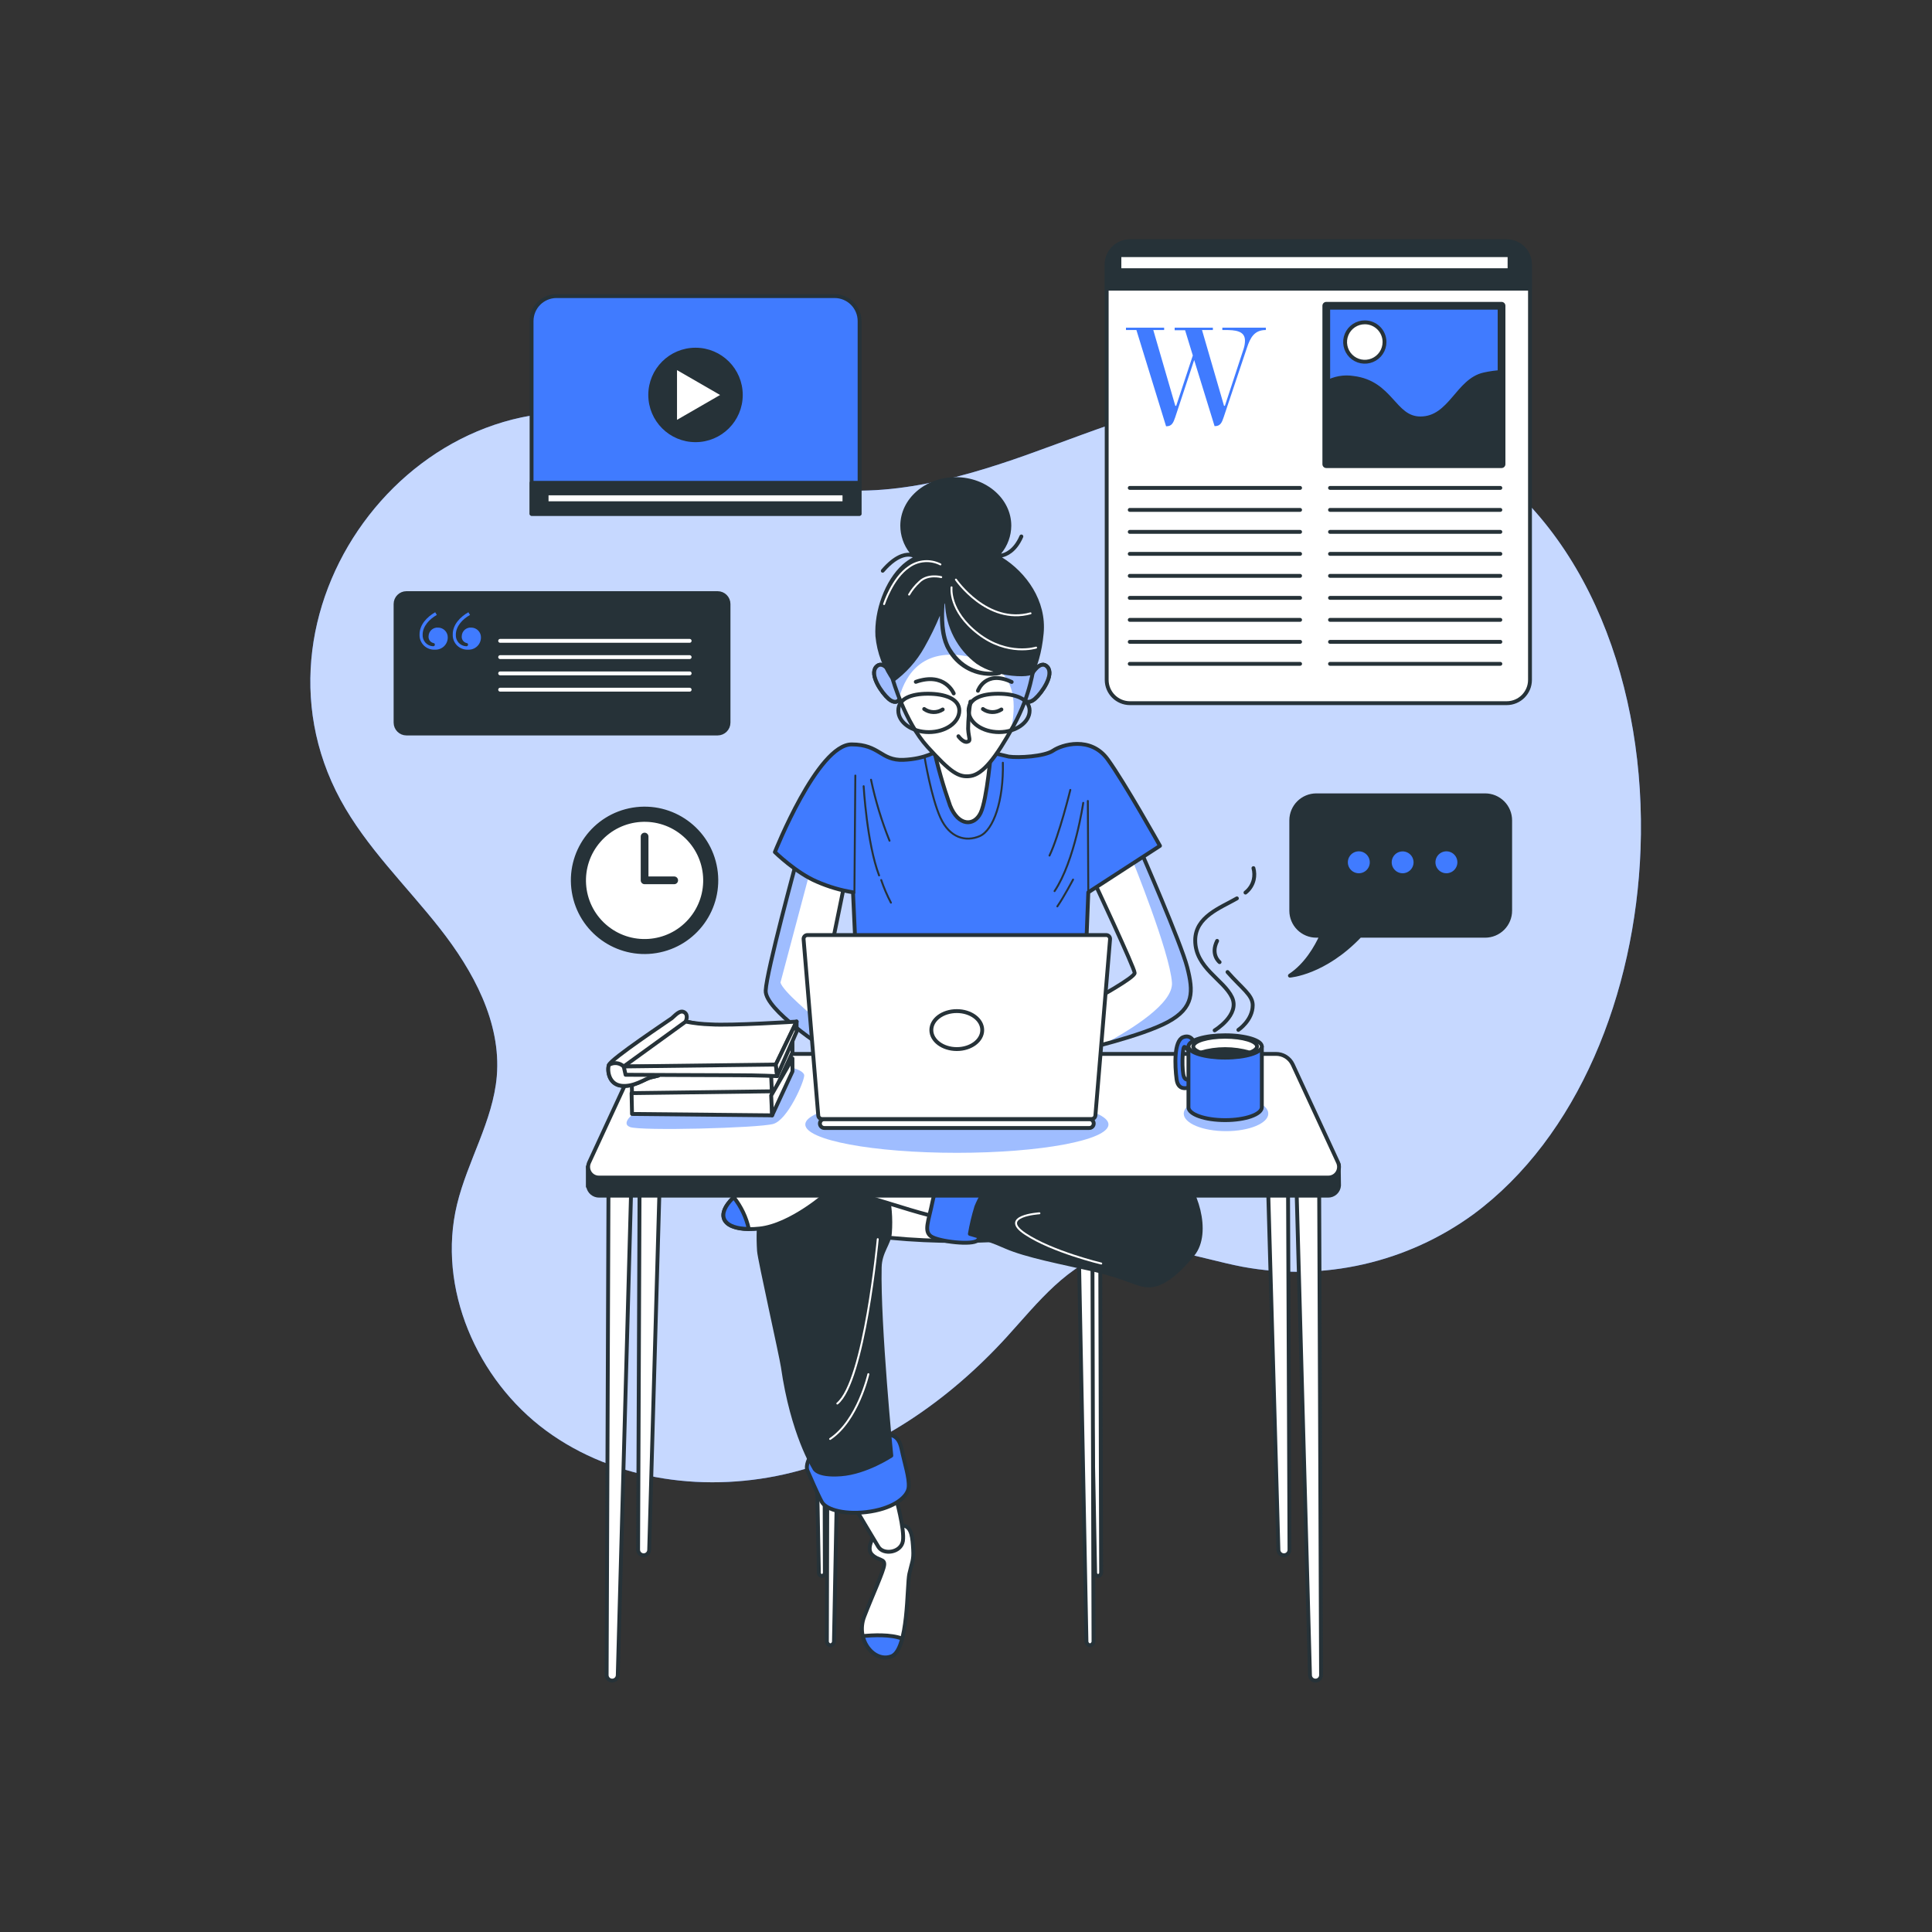 <svg xmlns="http://www.w3.org/2000/svg" width="500" height="500" viewBox="0 0 500 500" fill="none"><rect x="0" y="0" width="500" height="500" fill="#333333" stroke="none"/><path d="M424.57 219.77C426.1 178.35 411.22 136.43 378.42 116.48C362.23 106.63 343.3 100.86 324.36 101.71C304.04 102.62 284.91 110.89 265.75 117.71C246.59 124.53 225.84 129.98 206.09 125.14C191.8 121.64 179.23 112.99 165.09 109.05C109.38 93.54 60.87 156.75 88.13 207C94.82 219.32 105.13 229.2 113.8 240.23C122.47 251.26 129.74 264.58 128.57 278.55C127.57 290.12 121.01 300.42 118.28 311.7C113.06 333.31 123.42 357.08 141.33 370.25C159.24 383.42 183.4 386.49 205 381.07C226.6 375.65 245.6 362.39 260.57 345.97C268.57 337.17 276.41 326.89 287.92 323.9C298.97 321.04 310.36 325.7 321.57 327.84C331.934 329.757 342.58 329.54 352.857 327.201C363.134 324.863 372.826 320.452 381.34 314.24C408.39 294.23 423.19 257.2 424.57 219.77Z" fill="#407BFF"></path><path opacity="0.7" d="M424.57 219.77C426.1 178.35 411.22 136.43 378.42 116.48C362.23 106.63 343.3 100.86 324.36 101.71C304.04 102.62 284.91 110.89 265.75 117.71C246.59 124.53 225.84 129.98 206.09 125.14C191.8 121.64 179.23 112.99 165.09 109.05C109.38 93.54 60.87 156.75 88.13 207C94.82 219.32 105.13 229.2 113.8 240.23C122.47 251.26 129.74 264.58 128.57 278.55C127.57 290.12 121.01 300.42 118.28 311.7C113.06 333.31 123.42 357.08 141.33 370.25C159.24 383.42 183.4 386.49 205 381.07C226.6 375.65 245.6 362.39 260.57 345.97C268.57 337.17 276.41 326.89 287.92 323.9C298.97 321.04 310.36 325.7 321.57 327.84C331.934 329.757 342.58 329.54 352.857 327.201C363.134 324.863 372.826 320.452 381.34 314.24C408.39 294.23 423.19 257.2 424.57 219.77Z" fill="white"></path><path d="M389.93 62.45H292.44C289.11 62.45 286.41 65.15 286.41 68.48V175.95C286.41 179.28 289.11 181.98 292.44 181.98H389.93C393.26 181.98 395.96 179.28 395.96 175.95V68.48C395.96 65.15 393.26 62.45 389.93 62.45Z" fill="white" stroke="#263238" stroke-linecap="round" stroke-linejoin="round"></path><path d="M292.44 62.45H389.92C391.511 62.45 393.037 63.082 394.163 64.207C395.288 65.333 395.92 66.859 395.92 68.45V74.71H286.41V68.48C286.406 67.687 286.559 66.901 286.861 66.168C287.163 65.434 287.607 64.768 288.167 64.207C288.728 63.647 289.394 63.203 290.128 62.901C290.861 62.599 291.647 62.446 292.44 62.45Z" fill="#263238" stroke="#263238" stroke-linecap="round" stroke-linejoin="round"></path><path d="M292.38 126.27H336.46" stroke="#263238" stroke-linecap="round" stroke-linejoin="round"></path><path d="M292.38 131.96H336.46" stroke="#263238" stroke-linecap="round" stroke-linejoin="round"></path><path d="M292.38 137.65H336.46" stroke="#263238" stroke-linecap="round" stroke-linejoin="round"></path><path d="M292.38 143.34H336.46" stroke="#263238" stroke-linecap="round" stroke-linejoin="round"></path><path d="M292.38 149.03H336.46" stroke="#263238" stroke-linecap="round" stroke-linejoin="round"></path><path d="M292.38 154.73H336.46" stroke="#263238" stroke-linecap="round" stroke-linejoin="round"></path><path d="M292.38 160.42H336.46" stroke="#263238" stroke-linecap="round" stroke-linejoin="round"></path><path d="M292.38 166.11H336.46" stroke="#263238" stroke-linecap="round" stroke-linejoin="round"></path><path d="M292.38 171.8H336.46" stroke="#263238" stroke-linecap="round" stroke-linejoin="round"></path><path d="M344.21 126.27H388.29" stroke="#263238" stroke-linecap="round" stroke-linejoin="round"></path><path d="M344.21 131.96H388.29" stroke="#263238" stroke-linecap="round" stroke-linejoin="round"></path><path d="M344.21 137.65H388.29" stroke="#263238" stroke-linecap="round" stroke-linejoin="round"></path><path d="M344.21 143.34H388.29" stroke="#263238" stroke-linecap="round" stroke-linejoin="round"></path><path d="M344.21 149.03H388.29" stroke="#263238" stroke-linecap="round" stroke-linejoin="round"></path><path d="M344.21 154.73H388.29" stroke="#263238" stroke-linecap="round" stroke-linejoin="round"></path><path d="M344.21 160.42H388.29" stroke="#263238" stroke-linecap="round" stroke-linejoin="round"></path><path d="M344.21 166.11H388.29" stroke="#263238" stroke-linecap="round" stroke-linejoin="round"></path><path d="M344.21 171.8H388.29" stroke="#263238" stroke-linecap="round" stroke-linejoin="round"></path><path d="M321.86 90.24C322.077 89.564 322.192 88.86 322.2 88.15C322.2 85.56 319.57 85.41 316.99 85.41H316.34V84.8H327.6V85.41C324.67 85.41 323.6 87.28 322.69 90.05L316.69 107.96C316.24 109.29 315.86 110.28 314.45 110.28H314.33L309.05 93.17L304.14 108C303.68 109.33 303.3 110.32 301.89 110.32H301.78L294.1 85.41H291.4V84.8H301.28V85.41H298.47L304.17 105.03H304.4L308.7 92L306.7 85.46H304V84.8H313.89V85.41H311.08L316.78 105.03H317L321.86 90.24Z" fill="#407BFF"></path><path d="M388.6 79.13H343.24V120.13H388.6V79.13Z" fill="#407BFF" stroke="#263238" stroke-width="2" stroke-linecap="round" stroke-linejoin="round"></path><path d="M388.6 96.27C387.079 96.357 385.567 96.567 384.08 96.9C377.19 98.4 375.39 108.29 367.6 108.29C360.7 108.29 360.11 99 350.22 97.8C347.814 97.421 345.35 97.858 343.22 99.04V120.13H388.6V96.27Z" fill="#263238" stroke="#263238" stroke-linecap="round" stroke-linejoin="round"></path><path d="M358.31 88.51C358.312 89.519 358.014 90.507 357.455 91.347C356.895 92.187 356.099 92.843 355.166 93.23C354.234 93.617 353.208 93.719 352.218 93.522C351.227 93.326 350.318 92.84 349.604 92.126C348.89 91.412 348.404 90.503 348.208 89.513C348.011 88.522 348.113 87.496 348.5 86.564C348.887 85.631 349.543 84.835 350.383 84.275C351.223 83.716 352.21 83.418 353.22 83.42C354.57 83.42 355.865 83.956 356.819 84.911C357.774 85.865 358.31 87.16 358.31 88.51Z" fill="white" stroke="#263238" stroke-linecap="round" stroke-linejoin="round"></path><path d="M390.67 66.04H289.7V69.93H390.67V66.04Z" fill="white" stroke="#263238" stroke-linecap="round" stroke-linejoin="round"></path><path d="M384.37 205.83H340.66C338.941 205.83 337.293 206.513 336.078 207.728C334.863 208.943 334.18 210.591 334.18 212.31V235.69C334.18 237.409 334.863 239.057 336.078 240.272C337.293 241.487 338.941 242.17 340.66 242.17H342C340.64 245.17 338 249.77 333.83 252.5C333.83 252.5 342.7 251.88 351.94 242.17H384.35C386.069 242.17 387.717 241.487 388.932 240.272C390.147 239.057 390.83 237.409 390.83 235.69V212.31C390.83 210.595 390.15 208.95 388.939 207.735C387.728 206.52 386.085 205.835 384.37 205.83Z" fill="#263238" stroke="#263238" stroke-linecap="round" stroke-linejoin="round"></path><path d="M355 223.17C355.002 222.509 354.808 221.861 354.441 221.311C354.075 220.76 353.553 220.33 352.943 220.076C352.332 219.822 351.66 219.755 351.011 219.884C350.362 220.012 349.766 220.331 349.298 220.798C348.831 221.266 348.512 221.862 348.384 222.511C348.255 223.16 348.322 223.832 348.576 224.443C348.83 225.054 349.26 225.575 349.811 225.941C350.361 226.308 351.009 226.502 351.67 226.5C352.552 226.497 353.398 226.146 354.022 225.522C354.646 224.898 354.997 224.052 355 223.17Z" fill="#407BFF" stroke="#263238" stroke-linecap="round" stroke-linejoin="round"></path><path d="M366.33 223.17C366.33 222.511 366.135 221.868 365.769 221.32C365.403 220.772 364.883 220.346 364.274 220.093C363.666 219.841 362.996 219.775 362.35 219.904C361.704 220.032 361.111 220.35 360.645 220.815C360.18 221.281 359.862 221.874 359.734 222.52C359.605 223.166 359.671 223.836 359.923 224.444C360.176 225.053 360.602 225.573 361.15 225.939C361.698 226.305 362.341 226.5 363 226.5C363.882 226.497 364.728 226.146 365.352 225.522C365.976 224.898 366.327 224.052 366.33 223.17Z" fill="#407BFF" stroke="#263238" stroke-linecap="round" stroke-linejoin="round"></path><path d="M377.67 223.17C377.672 222.509 377.478 221.862 377.112 221.312C376.746 220.761 376.225 220.331 375.615 220.077C375.005 219.823 374.333 219.755 373.685 219.883C373.036 220.011 372.44 220.328 371.972 220.795C371.504 221.261 371.185 221.857 371.055 222.505C370.925 223.153 370.991 223.825 371.243 224.436C371.496 225.047 371.924 225.569 372.473 225.936C373.023 226.304 373.669 226.5 374.33 226.5C375.213 226.497 376.06 226.146 376.685 225.522C377.311 224.899 377.665 224.053 377.67 223.17Z" fill="#407BFF" stroke="#263238" stroke-linecap="round" stroke-linejoin="round"></path><path d="M144 76.63H216C217.713 76.63 219.356 77.311 220.568 78.522C221.779 79.734 222.46 81.377 222.46 83.09V133H137.57V83.09C137.57 81.382 138.246 79.743 139.451 78.533C140.656 77.322 142.292 76.638 144 76.63Z" fill="#407BFF" stroke="#263238" stroke-linecap="round" stroke-linejoin="round"></path><path d="M222.42 124.95H137.57V132.97H222.42V124.95Z" fill="#263238" stroke="#263238" stroke-linecap="round" stroke-linejoin="round"></path><path d="M218.54 127.69H141.46V130.23H218.54V127.69Z" fill="white" stroke="#263238" stroke-linecap="round" stroke-linejoin="round"></path><path d="M180 113.93C186.473 113.93 191.72 108.683 191.72 102.21C191.72 95.737 186.473 90.49 180 90.49C173.527 90.49 168.28 95.737 168.28 102.21C168.28 108.683 173.527 113.93 180 113.93Z" fill="#263238" stroke="#263238" stroke-linecap="round" stroke-linejoin="round"></path><path d="M174.71 94.92L187.36 102.22L174.71 109.52V94.92Z" fill="white" stroke="#263238" stroke-linecap="round" stroke-linejoin="round"></path><path d="M185.72 153.5H105.19C103.633 153.5 102.37 154.763 102.37 156.32V187.01C102.37 188.567 103.633 189.83 105.19 189.83H185.72C187.277 189.83 188.54 188.567 188.54 187.01V156.32C188.54 154.763 187.277 153.5 185.72 153.5Z" fill="#263238" stroke="#263238" stroke-linecap="round" stroke-linejoin="round"></path><path d="M112.63 158.45L113.05 159.15C111.15 160.21 109.38 162.07 109.38 164.25C109.356 164.624 109.406 165 109.529 165.355C109.652 165.709 109.844 166.036 110.094 166.315C110.345 166.595 110.649 166.821 110.988 166.982C111.327 167.142 111.695 167.234 112.07 167.25C112.35 167.25 112.54 167.11 112.54 166.83C112.54 166.55 112.4 166.46 112.12 166.41C111.742 166.308 111.413 166.075 111.192 165.752C110.97 165.43 110.87 165.039 110.91 164.65C110.917 164.34 110.988 164.034 111.117 163.751C111.246 163.469 111.431 163.216 111.661 163.007C111.891 162.798 112.162 162.639 112.455 162.538C112.749 162.437 113.06 162.397 113.37 162.42C113.707 162.421 114.04 162.49 114.35 162.622C114.66 162.754 114.94 162.947 115.174 163.19C115.408 163.432 115.591 163.719 115.713 164.033C115.834 164.348 115.891 164.683 115.88 165.02C115.875 165.443 115.785 165.861 115.615 166.249C115.445 166.636 115.199 166.986 114.891 167.276C114.583 167.566 114.219 167.792 113.822 167.938C113.425 168.085 113.003 168.15 112.58 168.13C112.054 168.164 111.528 168.087 111.034 167.905C110.539 167.722 110.089 167.438 109.712 167.07C109.335 166.702 109.039 166.26 108.844 165.77C108.649 165.281 108.559 164.756 108.58 164.23C108.55 161.7 110.5 159.66 112.63 158.45ZM121.22 158.45L121.64 159.15C119.73 160.21 117.97 162.07 117.97 164.25C117.944 164.625 117.994 165.001 118.116 165.356C118.238 165.711 118.43 166.039 118.681 166.318C118.932 166.598 119.236 166.825 119.576 166.985C119.916 167.145 120.285 167.235 120.66 167.25C120.94 167.25 121.13 167.11 121.13 166.83C121.13 166.55 120.99 166.46 120.71 166.41C120.332 166.308 120.003 166.075 119.782 165.752C119.56 165.43 119.46 165.039 119.5 164.65C119.506 164.339 119.575 164.033 119.704 163.749C119.833 163.466 120.018 163.213 120.248 163.004C120.479 162.795 120.749 162.635 121.044 162.535C121.338 162.434 121.65 162.395 121.96 162.42C122.297 162.421 122.63 162.49 122.94 162.622C123.25 162.754 123.53 162.947 123.764 163.19C123.998 163.432 124.181 163.719 124.303 164.033C124.424 164.348 124.481 164.683 124.47 165.02C124.464 165.443 124.373 165.86 124.202 166.247C124.032 166.634 123.785 166.983 123.478 167.273C123.17 167.563 122.807 167.788 122.411 167.935C122.014 168.083 121.592 168.149 121.17 168.13C120.645 168.162 120.119 168.085 119.625 167.901C119.132 167.718 118.682 167.434 118.306 167.067C117.929 166.699 117.633 166.257 117.438 165.768C117.242 165.28 117.151 164.756 117.17 164.23C117.13 161.7 119.08 159.66 121.22 158.45Z" fill="#407BFF"></path><path d="M129.44 165.85H178.48" stroke="white" stroke-linecap="round" stroke-linejoin="round"></path><path d="M129.44 170.06H178.48" stroke="white" stroke-linecap="round" stroke-linejoin="round"></path><path d="M129.44 174.27H178.48" stroke="white" stroke-linecap="round" stroke-linejoin="round"></path><path d="M129.44 178.49H178.48" stroke="white" stroke-linecap="round" stroke-linejoin="round"></path><path d="M169.803 246.16C179.925 244.507 186.791 234.963 185.139 224.841C183.487 214.719 173.942 207.852 163.82 209.505C153.698 211.157 146.832 220.701 148.484 230.823C150.136 240.945 159.681 247.812 169.803 246.16Z" fill="#263238" stroke="#263238" stroke-linecap="round" stroke-linejoin="round"></path><path d="M178.59 238.193C184.301 231.691 183.659 221.79 177.157 216.079C170.654 210.368 160.753 211.01 155.042 217.513C149.332 224.016 149.974 233.917 156.476 239.627C162.979 245.338 172.88 244.696 178.59 238.193Z" fill="white" stroke="#263238" stroke-linecap="round" stroke-linejoin="round"></path><path d="M166.82 216.5V227.83H174.48" stroke="#263238" stroke-width="2" stroke-linecap="round" stroke-linejoin="round"></path><path d="M283 227.87C283 227.87 293.65 250.6 293.65 251.8C293.65 253 284.2 258.14 282.4 259.22C281.004 260.015 279.565 260.733 278.09 261.37L279.17 271.9C279.17 271.9 295.44 268.19 302.26 264.48C309.08 260.77 308.84 256.58 307.26 250.36C305.68 244.14 295.17 220.1 295.17 220.1L283 227.87Z" fill="white"></path><g style="mix-blend-mode:multiply" opacity="0.5"><path d="M302.23 264.48C309.05 260.77 308.81 256.58 307.23 250.36C305.65 244.14 295.14 220.1 295.14 220.1L293.44 221.18L292.9 222.18C292.9 222.18 302.71 246.26 303.3 254.28C303.7 259.67 292.85 266.39 285.68 270.23C291 268.82 298.24 266.65 302.23 264.48Z" fill="#407BFF"></path></g><path d="M283 227.87C283 227.87 293.65 250.6 293.65 251.8C293.65 253 284.2 258.14 282.4 259.22C281.004 260.015 279.565 260.733 278.09 261.37L279.17 271.9C279.17 271.9 295.44 268.19 302.26 264.48C309.08 260.77 308.84 256.58 307.26 250.36C305.68 244.14 295.17 220.1 295.17 220.1L283 227.87Z" stroke="#263238" stroke-linecap="round" stroke-linejoin="round"></path><path d="M206.16 222.85C206.16 222.85 198.39 251.32 198.16 256.35C197.93 261.38 213.59 271.3 214.16 271.9C214.73 272.5 213.27 254.6 213.27 254.6L218.58 228.6L206.16 222.85Z" fill="white"></path><g style="mix-blend-mode:multiply" opacity="0.5"><path d="M209.72 225.18L209.55 224.41L206.16 222.85C206.16 222.85 198.39 251.32 198.16 256.35C197.93 261.38 213.59 271.3 214.16 271.9C214.39 272.14 214.3 269.46 214.11 266.15C209.45 262.2 202.76 256.64 201.98 254.3" fill="#407BFF"></path></g><path d="M206.16 222.85C206.16 222.85 198.39 251.32 198.16 256.35C197.93 261.38 213.59 271.3 214.16 271.9C214.73 272.5 213.27 254.6 213.27 254.6L218.58 228.6L206.16 222.85Z" stroke="#263238" stroke-linecap="round" stroke-linejoin="round"></path><path d="M242.65 194.25C242.65 194.25 239.65 196.41 233.8 196.65C227.95 196.89 227.67 192.65 220.4 192.65C211.59 192.65 200.54 220.52 200.54 220.52C200.54 220.52 206.04 225.91 211.43 228.18C214.412 229.486 217.547 230.41 220.76 230.93L221.6 249.24H280.94L281.65 230.93L300.2 218.9C300.2 218.9 291.1 202.63 286.68 196.53C282.26 190.43 274.83 192.7 272.56 194.25C270.29 195.8 263.56 196.17 261.08 195.81C257.845 195.094 254.647 194.216 251.5 193.18C251.5 193.18 247.68 190 242.65 194.25Z" fill="#407BFF" stroke="#263238" stroke-linecap="round" stroke-linejoin="round"></path><path d="M221.36 200.71L221.12 231.1" stroke="#263238" stroke-width="0.5" stroke-linecap="round" stroke-linejoin="round"></path><path d="M223.51 203.47C223.51 203.47 224.35 218.3 227.51 226.56" stroke="#263238" stroke-width="0.5" stroke-linecap="round" stroke-linejoin="round"></path><path d="M228.06 227.75C228.743 229.766 229.582 231.725 230.57 233.61" stroke="#263238" stroke-width="0.5" stroke-linecap="round" stroke-linejoin="round"></path><path d="M225.42 201.79C226.555 207.182 228.158 212.466 230.21 217.58" stroke="#263238" stroke-width="0.5" stroke-linecap="round" stroke-linejoin="round"></path><path d="M277 204.42C277 204.42 274.13 216.15 271.61 221.42" stroke="#263238" stroke-width="0.5" stroke-linecap="round" stroke-linejoin="round"></path><path d="M281.65 230.98L281.53 207.29" stroke="#263238" stroke-width="0.5" stroke-linecap="round" stroke-linejoin="round"></path><path d="M280.34 207.77C280.34 207.77 278.18 222.77 272.92 230.62" stroke="#263238" stroke-width="0.5" stroke-linecap="round" stroke-linejoin="round"></path><path d="M277.71 227.63C277.71 227.63 275.31 232.18 273.64 234.57" stroke="#263238" stroke-width="0.5" stroke-linecap="round" stroke-linejoin="round"></path><path d="M239.3 196.05C239.3 196.05 240.98 206.34 243.37 211.6C245.76 216.86 249.95 217.94 253.54 216.39C257.13 214.84 259.76 207.17 259.54 197.39" stroke="#263238" stroke-width="0.5" stroke-linecap="round" stroke-linejoin="round"></path><path d="M230.81 174.51C230.81 174.51 228.53 170.57 226.74 172.6C224.95 174.63 228.18 179.3 229.97 180.85C231.76 182.4 233.08 181.45 232.97 179.78C232.86 178.11 230.81 174.51 230.81 174.51Z" fill="#407BFF" stroke="#263238" stroke-linecap="round" stroke-linejoin="round"></path><path opacity="0.5" d="M230.81 174.51C230.81 174.51 228.53 170.57 226.74 172.6C224.95 174.63 228.18 179.3 229.97 180.85C231.76 182.4 233.08 181.45 232.97 179.78C232.86 178.11 230.81 174.51 230.81 174.51Z" fill="white"></path><path d="M230.81 174.51C230.81 174.51 228.53 170.57 226.74 172.6C224.95 174.63 228.18 179.3 229.97 180.85C231.76 182.4 233.08 181.45 232.97 179.78C232.86 178.11 230.81 174.51 230.81 174.51Z" stroke="#263238" stroke-linecap="round" stroke-linejoin="round"></path><path d="M267 174.51C267 174.51 269.27 170.57 271.07 172.6C272.87 174.63 269.63 179.3 267.84 180.85C266.05 182.4 264.72 181.45 264.84 179.78C264.96 178.11 267 174.51 267 174.51Z" fill="#407BFF" stroke="#263238" stroke-linecap="round" stroke-linejoin="round"></path><path opacity="0.5" d="M267 174.51C267 174.51 269.27 170.57 271.07 172.6C272.87 174.63 269.63 179.3 267.84 180.85C266.05 182.4 264.72 181.45 264.84 179.78C264.96 178.11 267 174.51 267 174.51Z" fill="white"></path><path d="M267 174.51C267 174.51 269.27 170.57 271.07 172.6C272.87 174.63 269.63 179.3 267.84 180.85C266.05 182.4 264.72 181.45 264.84 179.78C264.96 178.11 267 174.51 267 174.51Z" stroke="#263238" stroke-linecap="round" stroke-linejoin="round"></path><path d="M241.57 193.42C242.7 198.526 244.139 203.559 245.88 208.49C248.04 213.87 252.1 213.87 253.78 210.4C255.46 206.93 256.53 194 256.53 194C256.53 194 245.28 195.57 241.57 193.42Z" fill="white" stroke="#263238" stroke-linecap="round" stroke-linejoin="round"></path><path d="M231.05 175.83C231.05 175.83 234.16 186.83 240.05 193.3C245.94 199.77 248.05 201.3 251.18 200.83C254.31 200.36 257.64 196.29 262.3 187.83C266.96 179.37 267.3 172.88 267.69 172.28C268.08 171.68 266.69 159.72 260.03 154.57C253.37 149.42 245.91 147.16 239.45 152.78C232.99 158.4 228.89 167.57 231.05 175.83Z" fill="white"></path><g style="mix-blend-mode:multiply" opacity="0.5"><path d="M260 154.53C253.3 149.39 245.88 147.12 239.42 152.74C232.96 158.36 228.89 167.57 231.05 175.83C231.05 175.83 231.64 177.95 232.81 180.83C232.807 180.461 232.857 180.094 232.96 179.74C234.39 175.21 238.61 166.44 252.81 170.46C264.09 173.64 262.71 183.56 261.66 188.85L262.27 187.75C266.94 179.26 267.27 172.8 267.66 172.2C268.05 171.6 266.7 159.68 260 154.53Z" fill="#407BFF"></path></g><path d="M231.05 175.83C231.05 175.83 234.16 186.83 240.05 193.3C245.94 199.77 248.05 201.3 251.18 200.83C254.31 200.36 257.64 196.29 262.3 187.83C266.96 179.37 267.3 172.88 267.69 172.28C268.08 171.68 266.69 159.72 260.03 154.57C253.37 149.42 245.91 147.16 239.45 152.78C232.99 158.4 228.89 167.57 231.05 175.83Z" stroke="#263238" stroke-linecap="round" stroke-linejoin="round"></path><path d="M251.15 181.57C250.779 183.906 250.579 186.265 250.55 188.63C250.67 191.02 251.39 191.74 250.31 191.98C249.23 192.22 248.04 190.54 248.04 190.54" stroke="#263238" stroke-linecap="round" stroke-linejoin="round"></path><path d="M239.18 183.49C239.873 183.991 240.702 184.27 241.556 184.291C242.411 184.313 243.253 184.075 243.97 183.61" stroke="#263238" stroke-linecap="round" stroke-linejoin="round"></path><path d="M254.38 183.49C255.072 183.99 255.898 184.269 256.751 184.29C257.604 184.312 258.444 184.074 259.16 183.61" stroke="#263238" stroke-linecap="round" stroke-linejoin="round"></path><path d="M246.82 179.46C246.82 179.46 244.54 173.83 237.01 176.46" stroke="#263238" stroke-linecap="round" stroke-linejoin="round"></path><path d="M253.09 178.77C253.09 178.77 255 173.26 261.82 176.49" stroke="#263238" stroke-linecap="round" stroke-linejoin="round"></path><path d="M248.27 183.9C248.27 186.98 244.74 189.47 240.38 189.47C236.02 189.47 232.48 186.98 232.48 183.9C232.48 180.82 235.78 179.54 240.14 179.54C244.5 179.54 248.27 180.83 248.27 183.9Z" stroke="#263238" stroke-linecap="round" stroke-linejoin="round"></path><path d="M266.46 183.9C266.46 186.98 262.92 189.47 258.56 189.47C254.2 189.47 250.67 186.98 250.67 183.9C250.67 180.82 253.96 179.54 258.32 179.54C262.68 179.54 266.46 180.83 266.46 183.9Z" stroke="#263238" stroke-linecap="round" stroke-linejoin="round"></path><path d="M165.63 279.83L165.14 401.06C165.14 401.442 165.292 401.808 165.562 402.078C165.832 402.348 166.198 402.5 166.58 402.5C166.952 402.5 167.31 402.355 167.577 402.095C167.844 401.836 168 401.482 168.01 401.11L171.47 280L165.63 279.83Z" fill="white" stroke="#263238" stroke-linecap="round" stroke-linejoin="round"></path><path d="M157.47 308.17L157 433.5C156.999 433.689 157.035 433.877 157.107 434.053C157.179 434.228 157.285 434.387 157.419 434.521C157.553 434.655 157.712 434.761 157.887 434.833C158.063 434.905 158.251 434.941 158.44 434.94C158.812 434.94 159.169 434.797 159.438 434.54C159.706 434.282 159.865 433.931 159.88 433.56L163.33 308.33L157.47 308.17Z" fill="white" stroke="#263238" stroke-linecap="round" stroke-linejoin="round"></path><path d="M333.23 279.83L333.72 401.06C333.721 401.249 333.685 401.436 333.614 401.61C333.543 401.785 333.438 401.944 333.305 402.078C333.172 402.211 333.014 402.318 332.84 402.39C332.665 402.463 332.479 402.5 332.29 402.5C331.917 402.5 331.558 402.355 331.289 402.096C331.02 401.837 330.863 401.483 330.85 401.11L327.4 280L333.23 279.83Z" fill="white" stroke="#263238" stroke-linecap="round" stroke-linejoin="round"></path><path d="M341.4 308.17L341.89 433.5C341.891 433.689 341.855 433.877 341.783 434.053C341.711 434.228 341.605 434.387 341.471 434.521C341.337 434.655 341.178 434.761 341.003 434.833C340.827 434.905 340.639 434.941 340.45 434.94C340.079 434.94 339.723 434.796 339.456 434.539C339.189 434.282 339.033 433.931 339.02 433.56L335.56 308.33L341.4 308.17Z" fill="white" stroke="#263238" stroke-linecap="round" stroke-linejoin="round"></path><path d="M214.29 313.38L214 424.62C213.968 424.898 214.045 425.177 214.215 425.398C214.385 425.62 214.634 425.768 214.91 425.81C215.18 425.773 215.425 425.634 215.596 425.422C215.767 425.21 215.85 424.941 215.83 424.67L218 313.51L214.29 313.38Z" fill="white" stroke="#263238" stroke-linecap="round" stroke-linejoin="round"></path><path d="M284.7 309.8L284.97 406.88C284.993 407.115 284.925 407.35 284.78 407.536C284.635 407.722 284.423 407.845 284.19 407.88C283.957 407.845 283.747 407.722 283.603 407.535C283.46 407.349 283.394 407.114 283.42 406.88L281.57 309.88L284.7 309.8Z" fill="white" stroke="#263238" stroke-linecap="round" stroke-linejoin="round"></path><path d="M213.2 309.8L213.47 406.88C213.493 407.115 213.425 407.35 213.28 407.536C213.135 407.722 212.923 407.845 212.69 407.88C212.457 407.845 212.247 407.722 212.103 407.535C211.96 407.349 211.894 407.114 211.92 406.88L210.07 309.88L213.2 309.8Z" fill="white" stroke="#263238" stroke-linecap="round" stroke-linejoin="round"></path><path d="M282.69 313.38L283 424.62C283.032 424.898 282.955 425.177 282.785 425.398C282.615 425.62 282.366 425.768 282.09 425.81C281.821 425.77 281.578 425.631 281.407 425.42C281.237 425.209 281.152 424.941 281.17 424.67L279 313.51L282.69 313.38Z" fill="white" stroke="#263238" stroke-linecap="round" stroke-linejoin="round"></path><path d="M248 321.17C272.577 321.17 292.5 316.617 292.5 311C292.5 305.383 272.577 300.83 248 300.83C223.423 300.83 203.5 305.383 203.5 311C203.5 316.617 223.423 321.17 248 321.17Z" fill="white" stroke="#263238" stroke-linecap="round" stroke-linejoin="round"></path><path d="M226.33 397.33C226.33 397.33 224 400.67 225.67 402.33C227.34 403.99 229 403.33 228.83 405C228.66 406.67 226 412.33 223.67 418.33C221.34 424.33 226.17 430.33 230.67 428.67C235.17 427.01 234.67 410.33 235.33 407.33C235.99 404.33 236.5 403.83 236.33 401C236.16 398.17 236 395.17 233.83 394.83C231.66 394.49 227.33 396.17 226.33 397.33Z" fill="white" stroke="#263238" stroke-linecap="round" stroke-linejoin="round"></path><path d="M233.48 424.07C230.48 422.93 225.88 423.16 223.29 423.42C224.16 427.19 227.49 429.84 230.67 428.67C232 428.18 232.87 426.4 233.48 424.07Z" fill="#407BFF" stroke="#263238" stroke-linecap="round" stroke-linejoin="round"></path><path d="M221.17 390C221.17 390 226 398.17 227.33 400.33C228.66 402.49 233.17 401.83 233.67 398.83C234.17 395.83 231.83 387.5 231.83 387.5L221.83 390H221.17Z" fill="white" stroke="#263238" stroke-linecap="round" stroke-linejoin="round"></path><path d="M209.67 377C209.67 377 208.33 379.17 209 380.67C209.67 382.17 211.5 386.5 212.67 388.67C213.84 390.84 219.17 392.17 225.33 391.17C231.49 390.17 235 387.33 235.17 384.83C235.34 382.33 234.17 379 233.33 375C232.49 371 230.33 371.17 227.33 371.17C224.33 371.17 212.17 374.67 209.67 377Z" fill="#407BFF" stroke="#263238" stroke-linecap="round" stroke-linejoin="round"></path><path d="M227.67 328C227.76 323.9 230.13 321.88 230.31 319.07C230.592 315.355 230.285 311.619 229.4 308L224.84 301.77C211.72 301.94 202.32 302.16 202.17 302.21C201.67 302.37 201.33 305.21 201 307.54C201 307.54 195.43 308.25 196.43 323.75C196.57 325.91 202.19 350.9 202.6 353.75C205.1 371.16 210.67 379.88 210.67 379.88C210.67 379.88 211.17 382.05 217.67 381.55C224.17 381.05 230.67 376.72 230.67 376.72C230.67 376.72 227.33 342.83 227.67 328Z" fill="#263238" stroke="#263238" stroke-linecap="round" stroke-linejoin="round"></path><path d="M200.1 305C200.1 305 193.21 306 188.99 310.82C184.77 315.64 188.35 318.82 196.55 317.96C204.75 317.1 214.21 308.71 214.61 308.26C215.01 307.81 206.06 302.11 200.1 305Z" fill="white" stroke="#263238" stroke-linecap="round" stroke-linejoin="round"></path><path d="M212.33 308C216.72 308.226 221.075 308.896 225.33 310C231 311.67 241 315 243.33 315C245.66 315 245 306.33 245 304.67C245 303.01 215 302 211.33 302C207.66 302 212.33 308 212.33 308Z" fill="white" stroke="#263238" stroke-linecap="round" stroke-linejoin="round"></path><path d="M245 304.67C245 304.67 242.33 306 241.33 311C240.33 316 239 318.67 241 320C243 321.33 251.67 322.33 253 321C254.33 319.67 258 313 258.67 308.67C259.34 304.34 245 304.67 245 304.67Z" fill="#407BFF" stroke="#263238" stroke-linecap="round" stroke-linejoin="round"></path><path d="M256.33 306.33C254.78 308.109 253.542 310.138 252.67 312.33C251.963 314.625 251.405 316.963 251 319.33C254.19 320.205 257.309 321.321 260.33 322.67C265.67 325 274.67 326.67 283.33 328.67C291.99 330.67 294.33 332.67 297.33 332.67C300.33 332.67 304 330.33 308.67 324.67C313.34 319.01 309.33 307 304.67 303.33C300.01 299.66 275 296.67 271.67 297.67C268.34 298.67 256.33 306.33 256.33 306.33Z" fill="#263238" stroke="#263238" stroke-linecap="round" stroke-linejoin="round"></path><path d="M193.79 318.05C193.131 315.058 191.797 312.257 189.89 309.86C189.58 310.15 189.28 310.45 188.99 310.78C185.28 315 187.6 318 193.79 318.05Z" fill="#407BFF" stroke="#263238" stroke-linecap="round" stroke-linejoin="round"></path><path d="M227.16 320.69C227.16 320.69 223.72 357.5 216.7 363.23" stroke="white" stroke-width="0.5" stroke-linecap="round" stroke-linejoin="round"></path><path d="M224.73 355.63C224.73 355.63 222 367.63 214.84 372.4" stroke="white" stroke-width="0.5" stroke-linecap="round" stroke-linejoin="round"></path><path d="M269 314C269 314 258.33 314.67 265.33 319.33C272.33 323.99 285 327 285 327" stroke="white" stroke-width="0.5" stroke-linecap="round" stroke-linejoin="round"></path><path d="M346.46 301.39L342.86 298.15L334.54 280.15C334.145 279.331 333.526 278.641 332.754 278.162C331.982 277.682 331.089 277.431 330.18 277.44H168.58C167.669 277.43 166.775 277.679 166.001 278.159C165.227 278.639 164.605 279.33 164.21 280.15L153.84 302.57L152.13 301.94V307.07L152.21 307.01C152.312 307.694 152.659 308.318 153.187 308.766C153.715 309.213 154.388 309.452 155.08 309.44H343.67C344.399 309.457 345.105 309.19 345.641 308.695C346.176 308.201 346.499 307.518 346.54 306.79L346.46 301.39Z" fill="#263238" stroke="#263238" stroke-linecap="round" stroke-linejoin="round"></path><path d="M343.67 304.75H155.08C154.613 304.769 154.149 304.668 153.731 304.458C153.314 304.249 152.956 303.936 152.692 303.55C152.428 303.164 152.267 302.718 152.223 302.253C152.179 301.787 152.253 301.319 152.44 300.89L164.21 275.46C164.603 274.638 165.224 273.946 165.999 273.466C166.773 272.985 167.669 272.737 168.58 272.75H330.18C331.089 272.739 331.983 272.988 332.756 273.468C333.528 273.949 334.147 274.64 334.54 275.46L346.31 300.89C346.497 301.319 346.571 301.787 346.527 302.253C346.483 302.718 346.322 303.164 346.058 303.55C345.794 303.936 345.436 304.249 345.019 304.458C344.601 304.668 344.137 304.769 343.67 304.75Z" fill="white" stroke="#263238" stroke-linecap="round" stroke-linejoin="round"></path><g style="mix-blend-mode:multiply" opacity="0.5"><path d="M164.63 287.67C164.63 287.67 160.36 290.6 163.03 291.67C165.7 292.74 196.39 291.94 200.13 290.87C203.87 289.8 208.13 279.93 208.13 278.33C208.13 276.73 202.75 275.58 200.77 275.49C198.79 275.4 172.63 276.99 172.63 276.99L164.63 287.67Z" fill="#407BFF"></path></g><g style="mix-blend-mode:multiply" opacity="0.5"><path d="M317.29 292.74C323.332 292.74 328.23 290.707 328.23 288.2C328.23 285.693 323.332 283.66 317.29 283.66C311.248 283.66 306.35 285.693 306.35 288.2C306.35 290.707 311.248 292.74 317.29 292.74Z" fill="#407BFF"></path></g><g style="mix-blend-mode:multiply" opacity="0.5"><path d="M247.64 298.35C269.306 298.35 286.87 295.064 286.87 291.01C286.87 286.956 269.306 283.67 247.64 283.67C225.974 283.67 208.41 286.956 208.41 291.01C208.41 295.064 225.974 298.35 247.64 298.35Z" fill="#407BFF"></path></g><path d="M309.29 270.34C309.29 270.34 308.57 267.47 306.18 268.43C303.79 269.39 304.03 275.73 304.5 279.32C304.97 282.91 308.21 281.23 308.21 281.23V279.08C308.21 279.08 307.02 280.03 306.42 278.72C305.82 277.41 305.94 270.82 306.54 270.94C307.14 271.06 308.33 273.09 308.33 273.09C308.33 273.09 308.69 272.86 309.29 270.34Z" fill="#407BFF" stroke="#263238" stroke-linecap="round" stroke-linejoin="round"></path><path d="M307.57 270.82V286.54C307.57 288.39 311.82 289.89 317.07 289.89C322.32 289.89 326.56 288.39 326.56 286.54V270.82H307.57Z" fill="#407BFF" stroke="#263238" stroke-linecap="round" stroke-linejoin="round"></path><path d="M326.56 270.82C326.56 272.42 322.31 273.71 317.07 273.71C311.83 273.71 307.57 272.42 307.57 270.82C307.57 269.22 311.82 267.93 317.07 267.93C322.32 267.93 326.56 269.23 326.56 270.82Z" fill="white" stroke="#263238" stroke-linecap="round" stroke-linejoin="round"></path><path d="M325.32 270.82C325.32 272.21 321.62 273.33 317.07 273.33C312.52 273.33 308.81 272.21 308.81 270.82C308.81 269.43 312.51 268.31 317.07 268.31C321.63 268.31 325.32 269.43 325.32 270.82Z" fill="white" stroke="#263238" stroke-linecap="round" stroke-linejoin="round"></path><path d="M310.7 272.42C314.857 273.633 319.273 273.633 323.43 272.42C319.273 271.207 314.857 271.207 310.7 272.42Z" fill="#263238" stroke="#263238" stroke-linecap="round" stroke-linejoin="round"></path><path d="M163.45 278L163.57 283.38L199.82 283.74V277.52L163.45 278Z" fill="white" stroke="#263238" stroke-linecap="round" stroke-linejoin="round"></path><path d="M199.82 283.74L205.09 272.38V269.03L199.58 278.6L199.82 283.74Z" fill="white" stroke="#263238" stroke-linecap="round" stroke-linejoin="round"></path><path d="M163.45 282.9L163.57 288.29L199.82 288.65V282.43L163.45 282.9Z" fill="white" stroke="#263238" stroke-linecap="round" stroke-linejoin="round"></path><path d="M199.82 288.65L205.09 277.28V273.93L199.58 283.5L199.82 288.65Z" fill="white" stroke="#263238" stroke-linecap="round" stroke-linejoin="round"></path><path d="M177.45 264.36C177.45 264.36 178.29 262.69 177.09 261.97C175.89 261.25 174.58 262.97 173.86 263.52C173.14 264.07 158.07 274.05 157.59 275.61C157.11 277.17 157.59 280.61 160.82 280.99C164.05 281.37 166.92 279.2 168.36 278.84C169.8 278.48 170.36 278.36 170.36 278.36L180.29 264.96L177.45 264.36Z" fill="white" stroke="#263238" stroke-linecap="round" stroke-linejoin="round"></path><path d="M160.82 281C164.05 281.36 166.92 279.21 168.36 278.85C169.8 278.49 170.36 278.37 170.36 278.37L170.72 277.88L161.39 275.98C160.883 275.502 160.231 275.207 159.537 275.142C158.843 275.077 158.147 275.245 157.56 275.62C157.11 277.16 157.59 280.63 160.82 281Z" fill="white" stroke="#263238" stroke-linecap="round" stroke-linejoin="round"></path><path d="M161.42 276H189.42C198.16 276 200.79 275.52 200.79 275.52L206.17 264.39C206.17 264.39 189.17 265.47 183.92 265.11C181.751 265.047 179.59 264.807 177.46 264.39L161.42 276Z" fill="white" stroke="#263238" stroke-linecap="round" stroke-linejoin="round"></path><path d="M161.42 276L161.9 278.15C161.9 278.15 184.63 278.27 190.61 278.27C196.59 278.27 201.14 278.51 201.14 278.51L200.78 275.51L161.42 276Z" fill="white" stroke="#263238" stroke-linecap="round" stroke-linejoin="round"></path><path d="M201.14 278.48L206.16 266.99V264.36L200.78 275.49L201.14 278.48Z" fill="white" stroke="#263238" stroke-linecap="round" stroke-linejoin="round"></path><path d="M281.9 291.92H213.35C213.198 291.921 213.048 291.893 212.907 291.835C212.766 291.778 212.638 291.694 212.53 291.587C212.423 291.48 212.337 291.353 212.278 291.212C212.22 291.072 212.19 290.922 212.19 290.77C212.19 290.618 212.22 290.468 212.278 290.328C212.337 290.187 212.423 290.06 212.53 289.953C212.638 289.846 212.766 289.762 212.907 289.705C213.048 289.647 213.198 289.619 213.35 289.62H281.9C282.051 289.619 282.202 289.648 282.342 289.705C282.482 289.762 282.609 289.847 282.716 289.954C282.823 290.061 282.908 290.188 282.965 290.328C283.022 290.468 283.051 290.619 283.05 290.77C283.051 290.921 283.022 291.072 282.965 291.212C282.908 291.352 282.823 291.479 282.716 291.586C282.609 291.693 282.482 291.778 282.342 291.835C282.202 291.893 282.051 291.921 281.9 291.92Z" fill="white" stroke="#263238" stroke-linecap="round" stroke-linejoin="round"></path><path d="M282.48 289.6H212.76C212.505 289.6 212.259 289.503 212.073 289.329C211.887 289.154 211.775 288.915 211.76 288.66L207.97 243.11C207.953 242.969 207.966 242.826 208.009 242.69C208.051 242.555 208.122 242.43 208.217 242.324C208.311 242.218 208.428 242.133 208.557 242.076C208.687 242.018 208.828 241.989 208.97 241.99H286.28C286.422 241.989 286.563 242.018 286.693 242.076C286.822 242.133 286.939 242.218 287.033 242.324C287.128 242.43 287.199 242.555 287.241 242.69C287.284 242.826 287.297 242.969 287.28 243.11L283.49 288.66C283.475 288.916 283.361 289.157 283.173 289.332C282.985 289.507 282.737 289.603 282.48 289.6Z" fill="white" stroke="#263238" stroke-linecap="round" stroke-linejoin="round"></path><path d="M254.2 266.58C254.2 269.3 251.25 271.5 247.62 271.5C243.99 271.5 241.03 269.3 241.03 266.58C241.03 263.86 243.98 261.67 247.62 261.67C251.26 261.67 254.2 263.87 254.2 266.58Z" fill="white" stroke="#263238" stroke-linecap="round" stroke-linejoin="round"></path><path d="M322.33 231C323.399 230.166 324.151 228.991 324.46 227.67C324.685 226.68 324.661 225.649 324.39 224.67" stroke="#263238" stroke-linecap="round" stroke-linejoin="round"></path><path d="M314.35 266.66C314.35 266.66 321 262.66 318.83 258.09C316.66 253.52 309.32 250.49 309.32 243.37C309.32 237.23 315.85 234.96 320.11 232.5" stroke="#263238" stroke-linecap="round" stroke-linejoin="round"></path><path d="M320.49 266.53C320.49 266.53 324.2 264.06 324.2 260.14C324.2 257.51 321.39 255.79 317.68 251.56" stroke="#263238" stroke-linecap="round" stroke-linejoin="round"></path><path d="M315.63 249C315.63 249 313.2 247.09 314.99 243.5" stroke="#263238" stroke-linecap="round" stroke-linejoin="round"></path><path d="M259.33 144.25C260.52 144 263.07 143.02 264.79 139.03C264.816 138.97 264.831 138.905 264.832 138.839C264.833 138.773 264.821 138.707 264.797 138.646C264.773 138.585 264.737 138.529 264.691 138.481C264.645 138.434 264.591 138.396 264.53 138.37C264.408 138.319 264.271 138.318 264.147 138.366C264.024 138.415 263.925 138.509 263.87 138.63C262.29 142.29 260.03 143.1 259.09 143.28C260.772 141.244 261.701 138.691 261.72 136.05C261.72 129.11 255.29 123.49 247.36 123.49C239.43 123.49 233 129.11 233 136.05C233.005 138.584 233.849 141.046 235.4 143.05C233.89 142.97 231.34 143.61 228.11 147.38C228.018 147.475 227.966 147.602 227.966 147.735C227.966 147.868 228.018 147.995 228.11 148.09C228.203 148.167 228.319 148.209 228.44 148.21C228.513 148.21 228.585 148.194 228.65 148.163C228.716 148.132 228.774 148.086 228.82 148.03C232.95 143.22 235.68 144.03 236.23 144.25C235.296 144.764 234.421 145.377 233.62 146.08C229.01 150.23 226.2 158.08 226.56 164.62C226.965 168.958 228.537 173.105 231.11 176.62C234.458 174.224 237.235 171.116 239.24 167.52C240.734 164.879 242.07 162.15 243.24 159.35C243.24 162.28 243.62 165.82 245.16 168.35C246.271 170.348 247.898 172.012 249.872 173.166C251.846 174.32 254.094 174.922 256.38 174.91C257.169 174.921 257.958 174.844 258.73 174.68C258.798 174.663 258.861 174.632 258.917 174.589C258.972 174.546 259.017 174.492 259.05 174.43C262.91 175.25 266.75 175.18 267.34 174.36C268.29 173.05 269.64 168.96 270.09 163.96C270.91 155.48 265.57 148.12 259.33 144.25ZM246.09 167.74C244.15 164.57 244.21 159.4 244.44 156.43L244.57 156.09C244.662 159.145 245.441 162.139 246.848 164.852C248.256 167.565 250.256 169.926 252.7 171.76C254.05 172.693 255.548 173.393 257.13 173.83C254.68 174 249.64 173.53 246.09 167.74Z" fill="#263238"></path><path d="M246.26 152C246.26 152 245.44 158.06 253.14 164C260.84 169.94 268.14 167.6 268.14 167.6" stroke="white" stroke-width="0.5" stroke-linecap="round" stroke-linejoin="round"></path><path d="M247.39 150C247.39 150 255.5 161.81 266.7 158.73" stroke="white" stroke-width="0.5" stroke-linecap="round" stroke-linejoin="round"></path><path d="M243.38 146.07C242.101 145.421 240.668 145.135 239.238 145.244C237.808 145.354 236.435 145.854 235.27 146.69C230.96 149.56 228.8 156.34 228.8 156.34" stroke="white" stroke-width="0.5" stroke-linecap="round" stroke-linejoin="round"></path><path d="M243.59 149.36C243.59 149.36 240.1 148.43 237.94 150.59C236.887 151.544 235.987 152.653 235.27 153.88" stroke="white" stroke-width="0.5" stroke-linecap="round" stroke-linejoin="round"></path></svg>